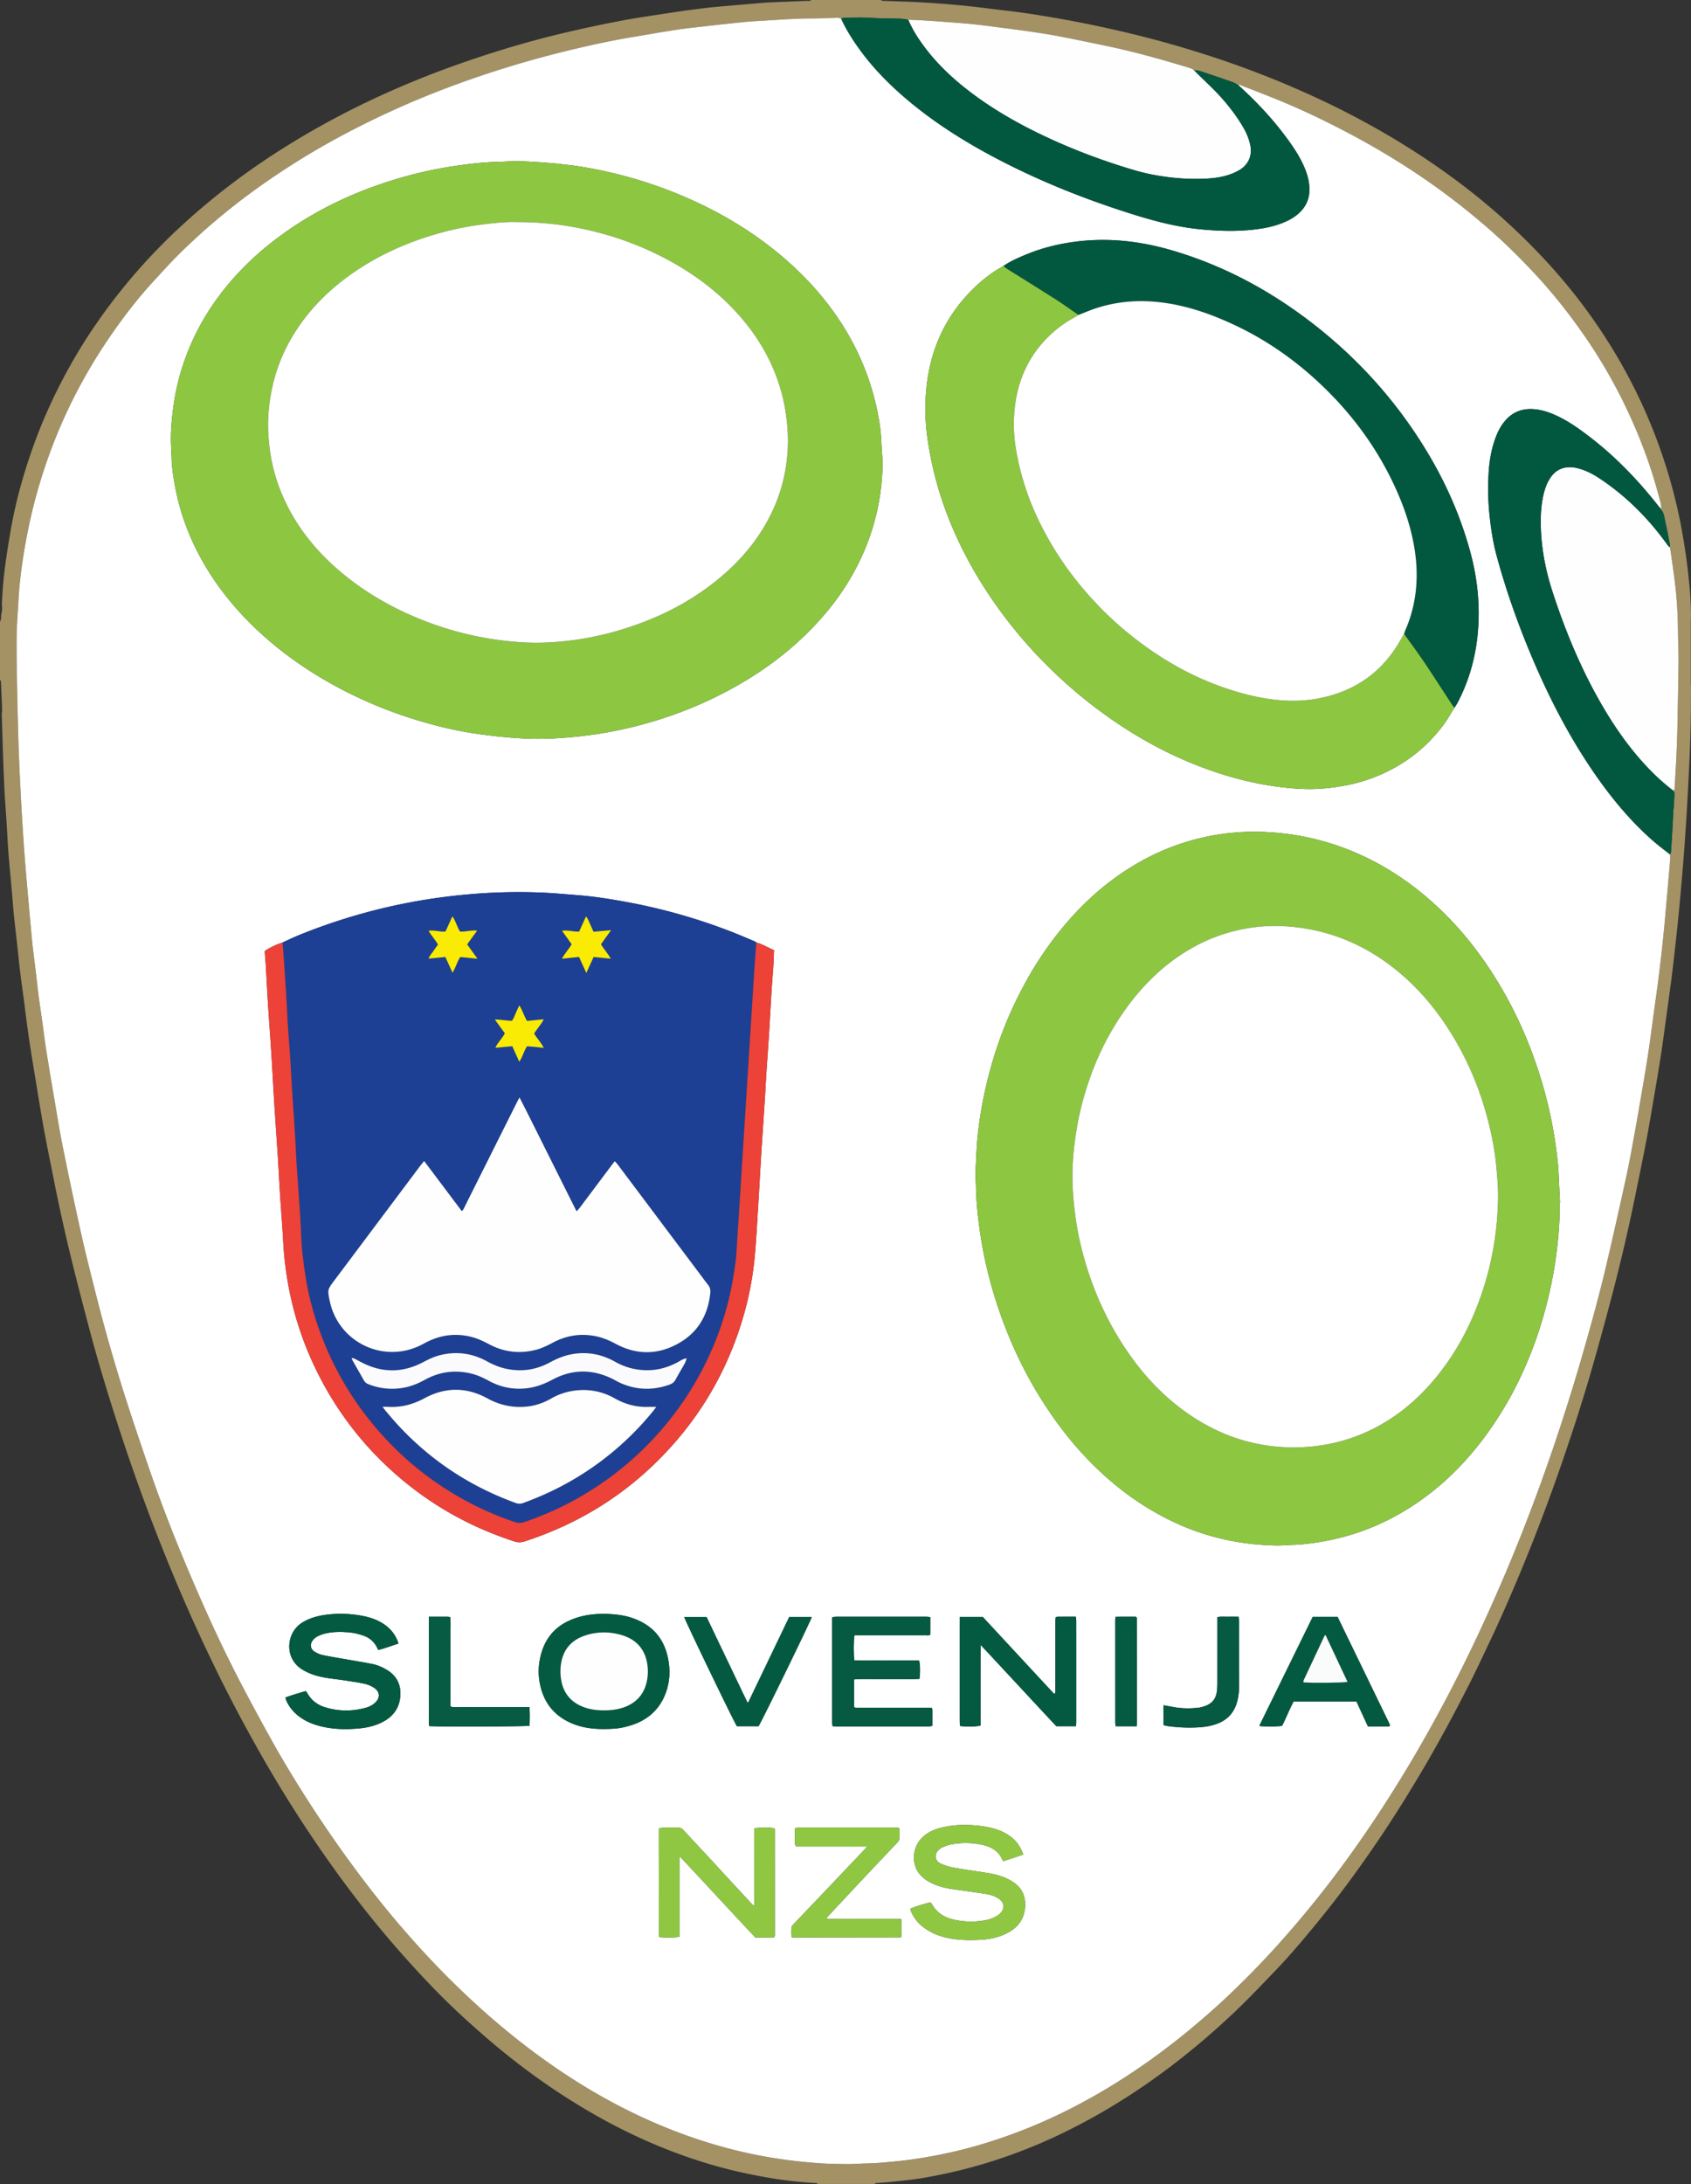 <svg xmlns="http://www.w3.org/2000/svg" viewBox=".2 .38 277.45 358.24"><rect x=".2" y=".38" width="277.45" height="358.24" fill="#333333" stroke="none"/><path fill="#A49264" fill-rule="evenodd" d="M144.746.381c.071.047.14.126.214.133.237.022.479.016.719.025 2.06.081 4.123.13 6.183.255 2.205.134 4.41.306 6.608.526 2.344.237 4.68.559 7.021.829 2.847.33 5.674.786 8.495 1.284 3.173.56 6.327 1.204 9.469 1.921a174.317 174.317 0 0 1 16.205 4.524 157.9 157.9 0 0 1 14.449 5.597 142.05 142.05 0 0 1 8.47 4.106c6.413 3.382 12.517 7.251 18.26 11.682a105.884 105.884 0 0 1 13.143 12.06 90.917 90.917 0 0 1 11.211 14.984 86.631 86.631 0 0 1 8.029 17.575 85.457 85.457 0 0 1 2.804 10.825c.44 2.347.809 4.702 1.085 7.075.305 2.613.546 5.229.531 7.863-.007.059-.023.117-.023.177-.002 3.631-.002 7.263-.002 10.894 0 .089.019.177.028.266-.014 1.945-.006 3.891-.046 5.835a285.487 285.487 0 0 1-.207 6.276c-.1 2.328-.222 4.656-.351 6.983a461.86 461.86 0 0 1-.357 5.636 340.13 340.13 0 0 1-.357 4.734c-.17 2.054-.348 4.106-.538 6.158a355.605 355.605 0 0 1-.531 5.257c-.229 2.106-.46 4.213-.721 6.316-.258 2.072-.553 4.14-.835 6.209-.313 2.276-.604 4.556-.951 6.827-.37 2.418-.783 4.829-1.195 7.24-.422 2.471-.834 4.941-1.307 7.402-.603 3.135-1.252 6.26-1.895 9.387a297.12 297.12 0 0 1-3.498 14.99 536.696 536.696 0 0 1-3.231 11.83c-1.461 5.141-3.09 10.232-4.823 15.287a312.06 312.06 0 0 1-6.23 16.703c-1.883 4.621-3.853 9.207-5.995 13.715-1.142 2.402-2.263 4.816-3.471 7.186-2.254 4.42-4.596 8.795-7.106 13.08-2.436 4.152-4.973 8.242-7.674 12.227-3.071 4.531-6.298 8.947-9.761 13.189-2.309 2.826-4.65 5.625-7.183 8.256-2.137 2.219-4.257 4.459-6.486 6.584-4.443 4.232-9.164 8.137-14.198 11.66-4.716 3.297-9.656 6.203-14.857 8.666a86.07 86.07 0 0 1-14.522 5.346 85.03 85.03 0 0 1-7.87 1.701c-1.647.277-3.315.422-4.978.605-.829.092-1.667.127-2.499.201-.104.01-.201.096-.301.148h-9.338c-.105-.203-.303-.154-.473-.162-3.796-.193-7.534-.785-11.249-1.57-4.716-.996-9.297-2.434-13.758-4.242a92.517 92.517 0 0 1-10.884-5.279 109.119 109.119 0 0 1-12.045-7.941 121.135 121.135 0 0 1-6.739-5.502c-2.746-2.404-5.421-4.887-7.954-7.516a172.972 172.972 0 0 1-9.243-10.383c-4.687-5.721-8.979-11.725-12.979-17.938a216.472 216.472 0 0 1-6.913-11.539 244.09 244.09 0 0 1-5.983-11.34 280.546 280.546 0 0 1-6.586-14.336 321.448 321.448 0 0 1-5.869-14.826 331.844 331.844 0 0 1-4.691-13.732c-1.523-4.777-2.961-9.58-4.236-14.43-.934-3.551-1.867-7.102-2.74-10.664a295.442 295.442 0 0 1-3.004-13.543c-.511-2.604-1.058-5.203-1.535-7.813-.483-2.643-.907-5.293-1.344-7.943-.407-2.473-.817-4.944-1.186-7.423-.294-1.978-.525-3.965-.787-5.947-.218-1.655-.452-3.31-.655-4.968-.157-1.273-.273-2.553-.414-3.828-.153-1.395-.317-2.787-.472-4.182a85.523 85.523 0 0 1-.197-1.96c-.081-.922-.146-1.846-.227-2.769-.156-1.755-.324-3.508-.479-5.263a99.782 99.782 0 0 1-.189-2.501c-.084-1.313-.148-2.626-.232-3.938-.091-1.4-.194-2.8-.291-4.2a5.261 5.261 0 0 1-.012-.18c-.074-1.702-.158-3.404-.219-5.106-.096-2.72-.175-5.438-.261-8.158.021-.234.066-.471.058-.704a394.03 394.03 0 0 0-.188-4.607c-.004-.1-.104-.195-.159-.293v-9.517c.057-.157.142-.31.164-.472.041-.288.003-.593.074-.871.135-.522.136-1.038.063-1.563.086-1.282.142-2.566.266-3.845.127-1.306.3-2.608.49-3.906.215-1.476.456-2.947.712-4.416.776-4.449 1.969-8.791 3.457-13.052 1.788-5.12 4.058-10.02 6.76-14.723 2.524-4.394 5.423-8.523 8.634-12.435a95.648 95.648 0 0 1 8.923-9.459c5.144-4.77 10.705-8.999 16.627-12.757a133.607 133.607 0 0 1 9.077-5.257c8.394-4.449 17.173-7.96 26.232-10.791A157.383 157.383 0 0 1 92.46 5.848c3.077-.727 6.169-1.4 9.273-1.995 2.723-.521 5.471-.917 8.213-1.335a194.41 194.41 0 0 1 6.029-.828c1.48-.179 2.972-.29 4.458-.421 1.873-.165 3.748-.32 5.622-.479.119-.01.238-.015.358-.019 2.061-.081 4.122-.158 6.183-.247.224-.01.486.103.661-.147 3.828.004 7.658.004 11.489.004zm128.019 83.503.014.015c-.03-.322-.022-.652-.1-.964-.173-.725-.387-1.44-.584-2.159-1.191-4.328-2.776-8.513-4.658-12.583a85.56 85.56 0 0 0-7.441-12.972c-2.566-3.687-5.369-7.183-8.456-10.445-2.426-2.565-4.945-5.035-7.63-7.335a120.39 120.39 0 0 0-7.008-5.589c-5.092-3.745-10.465-7.032-16.063-9.956-3.366-1.759-6.789-3.396-10.293-4.854-2.206-.917-4.439-1.768-6.662-2.64-.145-.056-.31-.226-.477-.02-.302-.174-.586-.4-.911-.514a303.032 303.032 0 0 0-5.373-1.827c-.326-.107-.688-.11-1.033-.161l.014.009-.27-.196c-.365-.124-.726-.263-1.095-.37a406.455 406.455 0 0 0-4.464-1.296 128.156 128.156 0 0 0-8.585-2.123c-2.536-.529-5.071-1.059-7.613-1.549-1.521-.293-3.053-.525-4.584-.756-1.443-.216-2.891-.398-4.338-.587-1.744-.226-3.484-.472-5.232-.652-1.719-.178-3.445-.287-5.169-.421-.922-.071-1.844-.139-2.767-.193-.922-.055-1.845-.091-2.768-.135-.382-.053-.762-.137-1.146-.154-1.574-.07-3.151-.027-4.729-.141-1.514-.109-3.04-.045-4.561-.039-.191.001-.382.108-.573.166-.194-.053-.389-.154-.582-.15-.836.017-1.67.076-2.506.096-1.406.032-2.813.016-4.219.076-1.999.088-3.996.223-5.995.345-.894.055-1.789.106-2.681.197-2.048.207-4.094.431-6.14.663-1.631.185-3.266.353-4.887.599-2.389.361-4.767.787-7.149 1.183-3.387.563-6.739 1.289-10.075 2.088-6.857 1.645-13.596 3.685-20.196 6.172a145.9 145.9 0 0 0-18.571 8.495 124.647 124.647 0 0 0-13.621 8.641A106.003 106.003 0 0 0 29.7 41.946c-1.513 1.486-2.931 3.072-4.369 4.635-2.271 2.467-4.332 5.108-6.268 7.843-3.465 4.894-6.43 10.074-8.816 15.582a87.334 87.334 0 0 0-4.854 14.598 94.966 94.966 0 0 0-1.397 7.2 84.962 84.962 0 0 0-.543 4.172c-.119 1.099-.181 2.203-.245 3.307-.109 1.878-.267 3.757-.283 5.637-.026 2.84.038 5.681.088 8.521.047 2.661.118 5.321.192 7.981.046 1.643.106 3.286.184 4.929.106 2.297.225 4.596.355 6.893.11 1.938.236 3.875.37 5.812.104 1.519.224 3.037.352 4.554.174 2.053.36 4.104.544 6.155.133 1.487.269 2.974.408 4.46.059.624.124 1.247.198 1.87.159 1.333.329 2.664.49 3.997.143 1.186.262 2.373.418 3.557.203 1.538.438 3.071.651 4.607.203 1.448.373 2.901.601 4.345.376 2.388.776 4.77 1.184 7.15.493 2.881.943 5.771 1.518 8.637a724.709 724.709 0 0 0 3.018 14.27c.712 3.201 1.521 6.383 2.323 9.564a285.46 285.46 0 0 0 4.359 15.514c1.447 4.613 2.997 9.195 4.568 13.771 2.078 6.045 4.429 11.988 6.943 17.867 2.493 5.826 5.134 11.586 8.073 17.201 1.621 3.1 3.285 6.176 4.985 9.232 2.21 3.971 4.595 7.84 7.087 11.641s5.111 7.512 7.858 11.137a160.5 160.5 0 0 0 10.485 12.504 140.507 140.507 0 0 0 8.093 8.025 123.36 123.36 0 0 0 8.883 7.408c5.672 4.283 11.678 8.014 18.126 11.023 5.322 2.486 10.821 4.436 16.543 5.777 4.021.941 8.091 1.533 12.199 1.855 1.696.135 3.404.158 5.106.18 1.105.014 2.209-.086 3.313-.107 1.615-.031 3.219-.189 4.824-.348a71.963 71.963 0 0 0 6.374-.936 76.067 76.067 0 0 0 8.337-2.066 87.03 87.03 0 0 0 14.806-6.115 97.299 97.299 0 0 0 7.22-4.17 112.404 112.404 0 0 0 11.167-8.113c2.283-1.887 4.518-3.83 6.663-5.867a148.586 148.586 0 0 0 9.862-10.309 176.06 176.06 0 0 0 7.461-9.189 197.678 197.678 0 0 0 8.69-12.523c3.615-5.645 6.95-11.449 10.058-17.383a257.565 257.565 0 0 0 5.796-11.84 290.455 290.455 0 0 0 5.463-12.674 308.001 308.001 0 0 0 6.033-16.297 340.641 340.641 0 0 0 4.908-15.727c1.331-4.646 2.604-9.311 3.708-14.016.988-4.211 1.929-8.434 2.865-12.656.438-1.98.847-3.967 1.218-5.961.53-2.844 1.023-5.695 1.516-8.547.41-2.38.822-4.761 1.188-7.148.351-2.3.644-4.608.959-6.914.283-2.069.578-4.137.837-6.208.263-2.103.503-4.207.718-6.315.221-2.168.398-4.34.595-6.511.067-.743.134-1.486.197-2.23.111-1.278.224-2.557.323-3.836.02-.267-.013-.537-.021-.806.056-.134.153-.265.162-.401.08-1.13.146-2.261.211-3.392.069-1.222.133-2.442.201-3.663.006-.119.043-.235.05-.354.04-.744.086-1.488.104-2.233.004-.133-.107-.268-.166-.401.221-.132.185-.353.197-.558.1-1.757.215-3.513.295-5.271.078-1.698.135-3.398.17-5.1.071-3.492.139-6.985.174-10.479.015-1.461-.075-2.922-.085-4.384a72.885 72.885 0 0 0-.566-8.836c-.227-1.771-.492-3.538-.738-5.307-.008-.148.004-.301-.023-.444-.244-1.248-.469-2.502-.753-3.741-.15-.653-.184-1.354-.621-1.919l.085-.134a1.45 1.45 0 0 0-.137-.044z" clip-rule="evenodd"/><path fill="#FFF" fill-rule="evenodd" d="M274.206 140.541c.009.269.041.539.021.806-.1 1.279-.212 2.558-.323 3.836-.063.744-.13 1.487-.197 2.23-.196 2.171-.374 4.343-.595 6.511a278.38 278.38 0 0 1-.718 6.315c-.259 2.071-.554 4.139-.837 6.208-.315 2.306-.608 4.614-.959 6.914-.365 2.388-.777 4.769-1.188 7.148a631.11 631.11 0 0 1-1.516 8.547c-.371 1.994-.779 3.98-1.218 5.961-.937 4.223-1.877 8.445-2.865 12.656-1.104 4.705-2.377 9.369-3.708 14.016a342.64 342.64 0 0 1-4.908 15.727 308.001 308.001 0 0 1-6.033 16.297 290.455 290.455 0 0 1-5.463 12.674 257.565 257.565 0 0 1-5.796 11.84c-3.107 5.934-6.442 11.738-10.058 17.383a197.39 197.39 0 0 1-8.69 12.523 176.06 176.06 0 0 1-7.461 9.189 148.81 148.81 0 0 1-9.862 10.309c-2.146 2.037-4.38 3.98-6.663 5.867a112.243 112.243 0 0 1-11.167 8.113 97.299 97.299 0 0 1-7.22 4.17 87.03 87.03 0 0 1-14.806 6.115 75.84 75.84 0 0 1-8.337 2.066c-2.112.4-4.232.725-6.374.936-1.605.158-3.209.316-4.824.348-1.104.021-2.208.121-3.313.107-1.702-.021-3.41-.045-5.106-.18-4.108-.322-8.179-.914-12.199-1.855-5.722-1.342-11.221-3.291-16.543-5.777-6.448-3.01-12.454-6.74-18.126-11.023a123.623 123.623 0 0 1-8.883-7.408 140.507 140.507 0 0 1-8.093-8.025 160.5 160.5 0 0 1-10.485-12.504c-2.747-3.625-5.366-7.336-7.858-11.137s-4.877-7.67-7.087-11.641a410.141 410.141 0 0 1-4.985-9.232c-2.939-5.615-5.58-11.375-8.073-17.201-2.515-5.879-4.865-11.822-6.943-17.867-1.571-4.576-3.121-9.158-4.568-13.771a285.46 285.46 0 0 1-4.359-15.514c-.803-3.182-1.611-6.363-2.323-9.564a723.18 723.18 0 0 1-3.018-14.27c-.574-2.865-1.024-5.756-1.518-8.637a554.697 554.697 0 0 1-1.184-7.15c-.228-1.443-.397-2.896-.601-4.345-.214-1.536-.448-3.069-.651-4.607-.156-1.184-.275-2.371-.418-3.557-.161-1.333-.331-2.664-.49-3.997a73.597 73.597 0 0 1-.198-1.87c-.14-1.486-.275-2.973-.408-4.46-.184-2.052-.37-4.103-.544-6.155a301.241 301.241 0 0 1-.352-4.554c-.134-1.937-.26-3.874-.37-5.812a636.04 636.04 0 0 1-.355-6.893 261.79 261.79 0 0 1-.184-4.929c-.074-2.66-.146-5.32-.192-7.981-.05-2.84-.114-5.681-.088-8.521.017-1.88.174-3.759.283-5.637.064-1.104.126-2.208.245-3.307.149-1.394.325-2.786.543-4.172a95.462 95.462 0 0 1 1.397-7.2 87.243 87.243 0 0 1 4.854-14.598c2.387-5.508 5.352-10.688 8.816-15.582 1.936-2.734 3.996-5.376 6.268-7.843 1.438-1.563 2.856-3.148 4.369-4.635a106.214 106.214 0 0 1 11.888-10.098 124.743 124.743 0 0 1 13.621-8.641 145.963 145.963 0 0 1 18.571-8.495c6.601-2.487 13.339-4.527 20.196-6.172 3.336-.799 6.688-1.525 10.075-2.088 2.383-.396 4.761-.821 7.149-1.183 1.621-.246 3.256-.414 4.887-.599 2.046-.232 4.092-.456 6.14-.663.892-.091 1.787-.143 2.681-.197 1.999-.122 3.996-.257 5.995-.345 1.405-.061 2.813-.044 4.219-.076.836-.02 1.67-.079 2.506-.096.193-.004.388.098.582.15.786 1.72 1.784 3.315 2.882 4.849 2.367 3.307 5.209 6.164 8.327 8.754 4.111 3.414 8.591 6.277 13.289 8.805 7.339 3.946 15.031 7.045 22.968 9.558 3.737 1.184 7.507 2.196 11.427 2.58 3.348.328 6.686.411 10.017-.111 1.301-.204 2.577-.522 3.794-1.042 1.055-.451 2.027-1.026 2.808-1.887 1.021-1.128 1.415-2.461 1.309-3.965-.103-1.461-.606-2.795-1.251-4.086-.793-1.586-1.813-3.023-2.879-4.432-2.228-2.944-4.759-5.607-7.493-8.083.167-.206.332-.036.477.02 2.223.872 4.456 1.723 6.662 2.64 3.504 1.459 6.927 3.096 10.293 4.854 5.599 2.924 10.972 6.211 16.063 9.956a119.969 119.969 0 0 1 7.008 5.589c2.685 2.3 5.204 4.77 7.63 7.335 3.087 3.263 5.89 6.759 8.456 10.445a85.427 85.427 0 0 1 7.441 12.972c1.882 4.07 3.467 8.255 4.658 12.583.197.719.411 1.435.584 2.159.077.312.069.642.1.964-.162-.172-.337-.332-.48-.517-3.32-4.23-7.021-8.083-11.298-11.361-1.688-1.293-3.413-2.528-5.352-3.43-1.226-.571-2.482-1.006-3.854-1.098-2.052-.138-3.672.613-4.908 2.234-.531.695-.923 1.467-1.237 2.278-.818 2.116-1.148 4.329-1.236 6.578-.078 1.972-.055 3.943.139 5.915.237 2.414.594 4.806 1.231 7.146 1.598 5.86 3.64 11.566 6.029 17.147 2.701 6.305 5.85 12.375 9.719 18.052 2.79 4.093 5.902 7.914 9.61 11.218.977.878 2.039 1.659 3.062 2.483zm-109.37-96.52c-2.586 1.403-4.751 3.323-6.641 5.543-3.669 4.309-5.567 9.371-6.039 14.961a34.578 34.578 0 0 0 .275 8.14 58.094 58.094 0 0 0 1.998 8.715c1.89 6.004 4.68 11.572 8.184 16.784a75.6 75.6 0 0 0 11.021 12.955 77.625 77.625 0 0 0 9.499 7.637c4.993 3.395 10.315 6.146 16.031 8.111 3.31 1.138 6.691 1.984 10.16 2.488 1.719.25 3.441.405 5.172.449 1.945.049 3.876-.142 5.796-.467a27.312 27.312 0 0 0 6.592-1.961c4.075-1.813 7.467-4.494 10.134-8.065.676-.904 1.227-1.902 1.834-2.857.157-.251.332-.494.47-.755 2.067-3.924 3.156-8.123 3.426-12.532.255-4.182-.227-8.294-1.335-12.338-1.589-5.807-3.996-11.258-7.104-16.4-5.282-8.742-12.076-16.11-20.294-22.165-6.582-4.849-13.744-8.549-21.608-10.84-5.198-1.515-10.478-2.098-15.875-1.385-2.831.374-5.572 1.07-8.202 2.182-1.209.509-2.414 1.036-3.494 1.8zm-40.542 110.952c-.098-.063-.189-.144-.296-.188-1.212-.507-2.417-1.032-3.641-1.509a94.823 94.823 0 0 0-17.465-4.959c-2.528-.461-5.064-.869-7.627-1.077-2.232-.182-4.467-.39-6.705-.47a92.859 92.859 0 0 0-13.075.465 96.885 96.885 0 0 0-8.066 1.174 95.849 95.849 0 0 0-18.1 5.336c-.937.381-1.848.824-2.771 1.238-1.034.324-2.323.947-2.917 1.423.058.737.13 1.51.177 2.284.09 1.492.163 2.986.249 4.479.058 1.016.123 2.03.191 3.044.151 2.236.317 4.474.458 6.711.154 2.447.287 4.896.432 7.343.061 1.016.124 2.029.192 3.043.151 2.268.313 4.535.458 6.803.094 1.463.165 2.926.251 4.389.058.984.119 1.971.187 2.953.15 2.238.333 4.473.451 6.711a55.88 55.88 0 0 0 .711 6.322 53.293 53.293 0 0 0 4.468 14.141c3.339 7.012 7.963 13.047 13.873 18.092 5.578 4.762 11.874 8.227 18.842 10.492a2.667 2.667 0 0 0 1.74-.008c9.793-3.186 18.083-8.643 24.811-16.439 5.112-5.928 8.745-12.674 10.965-20.18a52.691 52.691 0 0 0 1.965-10.283c.236-2.65.374-5.309.54-7.965.152-2.447.284-4.895.428-7.344.058-.984.122-1.969.187-2.953.165-2.506.337-5.012.497-7.52.083-1.281.137-2.566.22-3.851.15-2.297.323-4.593.468-6.89.152-2.417.276-4.837.427-7.254.078-1.253.193-2.504.272-3.757.053-.832.072-1.666.108-2.533-1.002-.425-1.891-.981-2.905-1.263zm131.784 42.72c.028-.002.056-.002.084-.002-.078-1.584-.16-3.164-.235-4.748-.101-2.121-.393-4.219-.732-6.313a70.16 70.16 0 0 0-2.107-9.064c-1.651-5.459-3.884-10.666-6.804-15.569-3.018-5.069-6.626-9.661-11.035-13.605-3.729-3.336-7.847-6.067-12.44-8.067a42.123 42.123 0 0 0-14.21-3.426 38.418 38.418 0 0 0-9.026.459 38.07 38.07 0 0 0-11.238 3.798c-5.771 3.018-10.522 7.236-14.549 12.313a57.328 57.328 0 0 0-5.032 7.523 65.366 65.366 0 0 0-6.052 14.719 69.009 69.009 0 0 0-2.031 10.449c-.25 2.172-.306 4.35-.415 6.525-.039.773.064 1.553.075 2.328.04 2.635.334 5.242.724 7.846a69.906 69.906 0 0 0 2.551 10.887c2.232 6.998 5.408 13.535 9.691 19.516 2.728 3.809 5.836 7.273 9.43 10.297 3.503 2.947 7.335 5.352 11.55 7.145 4.903 2.088 10.032 3.078 15.342 3.184.865.018 1.73-.082 2.597-.104 1.979-.051 3.924-.338 5.861-.717 4.901-.955 9.431-2.82 13.626-5.514 5.081-3.258 9.246-7.461 12.737-12.357a58.755 58.755 0 0 0 5.881-10.357 65.754 65.754 0 0 0 3.284-9.189c.879-3.199 1.558-6.436 1.969-9.732.249-1.986.445-3.977.503-5.979.02-.748.001-1.498.001-2.246zM145.009 76.067c-.079-1.252-.166-2.503-.234-3.755-.098-1.795-.41-3.562-.805-5.308-1.104-4.884-3.032-9.429-5.749-13.637-2.848-4.412-6.379-8.205-10.43-11.53-4.869-3.997-10.273-7.091-16.073-9.512a71.636 71.636 0 0 0-12.198-3.841c-1.896-.418-3.801-.774-5.729-1.005-1.156-.139-2.313-.28-3.472-.369-1.608-.125-3.218-.241-4.829-.284-1.162-.031-2.328.07-3.493.098-2.483.058-4.941.348-7.396.718a66.81 66.81 0 0 0-8.478 1.848c-7.009 2.011-13.559 4.994-19.498 9.26-3.739 2.685-7.075 5.793-9.913 9.426-2.202 2.818-4.018 5.867-5.399 9.168-1.264 3.016-2.153 6.134-2.61 9.377-.259 1.837-.457 3.676-.464 5.53-.005 1.104.085 2.208.119 3.313.046 1.497.273 2.97.539 4.44.896 4.973 2.736 9.576 5.382 13.868 2.579 4.184 5.787 7.828 9.467 11.075 3.72 3.281 7.81 6.019 12.186 8.337 4.584 2.429 9.387 4.317 14.381 5.712 2.587.723 5.205 1.326 7.867 1.707 1.507.216 3.017.411 4.531.557a69.58 69.58 0 0 0 4.469.295c1.582.051 3.165.006 4.75-.1a75.042 75.042 0 0 0 6.585-.722c3.34-.521 6.611-1.314 9.834-2.323a65.682 65.682 0 0 0 12.642-5.48c5.548-3.127 10.474-7.02 14.605-11.887 2.373-2.796 4.357-5.843 5.899-9.175a37.557 37.557 0 0 0 3.514-15.801zm-79.42 193.902c-.467-1.391-1.254-2.402-2.381-3.16-1.086-.732-2.296-1.143-3.568-1.381-2.014-.375-4.04-.447-6.07-.16-1.371.193-2.684.564-3.868 1.326-2.513 1.611-2.941 5.752.063 7.619.797.496 1.649.84 2.548 1.082 1.447.391 2.944.488 4.418.721 1.091.174 2.188.316 3.266.553a4.95 4.95 0 0 1 1.558.65c1.003.637 1.051 1.668.172 2.479-.427.393-.938.645-1.488.799-2.272.635-4.547.615-6.798-.102-1.212-.387-2.159-1.137-2.798-2.252-.071-.125-.165-.236-.263-.375-1.142.324-2.243.65-3.348 1.057.048.182.063.299.107.404.526 1.254 1.389 2.221 2.511 2.971.982.654 2.064 1.074 3.204 1.352 2.147.523 4.327.551 6.507.318 1.369-.146 2.703-.492 3.915-1.195 1.433-.83 2.334-2.035 2.563-3.691.273-1.986-.395-3.617-2.126-4.668-.747-.455-1.543-.807-2.395-.98-1.345-.275-2.702-.488-4.055-.727-1.352-.238-2.709-.455-4.054-.73a4.522 4.522 0 0 1-1.323-.527c-.751-.432-.898-1.221-.37-1.908.194-.254.459-.486.742-.629a5.937 5.937 0 0 1 1.337-.494c1.385-.322 2.795-.295 4.194-.141.676.074 1.35.262 1.997.479 1.033.346 1.815 1.018 2.299 2.012.051.104.105.205.182.355 1.115-.276 2.164-.684 3.322-1.057zm92.078-4.362v16.955c0 .268.013.535.021.805 0 .027.015.055.031.078.016.025.041.043.062.064 1.268.127 2.686.092 3.299-.092v-4.377c0-1.436-.002-2.871 0-4.305l.007-4.549c4.258 4.545 8.338 8.979 12.429 13.348h3.219c.019-.234.051-.439.051-.643.002-5.563.003-11.125-.002-16.688 0-.197-.044-.393-.072-.629-1.007 0-1.961-.002-2.916.004-.114 0-.229.031-.382.053-.018.219-.048.422-.05.625-.005.779-.001 1.557-.001 2.332 0 2.99.001 5.982-.005 8.973-.001.211.086.465-.196.68l-11.715-12.635-3.78.001zm10.421 38.979c-.632-1.857-1.838-3.027-3.489-3.771-1.238-.557-2.549-.813-3.896-.963-1.918-.213-3.819-.174-5.704.24-.996.219-1.956.549-2.807 1.139a4.642 4.642 0 0 0-1.856 5.131c.352 1.189 1.152 2.01 2.187 2.621 1.337.789 2.821 1.115 4.34 1.326 1.716.24 3.432.469 5.142.742.736.119 1.458.352 2.084.783.947.654 1.02 1.623.188 2.428a2.948 2.948 0 0 1-.571.426 5.585 5.585 0 0 1-1.754.656 12.813 12.813 0 0 1-4.99-.025c-1.649-.326-3.03-1.088-3.874-2.627-.054-.098-.154-.17-.252-.271-1.106.289-2.188.605-3.264 1.039.045.182.061.33.116.463a6.13 6.13 0 0 0 1.952 2.523c1.795 1.391 3.889 1.938 6.095 2.104 1.16.086 2.336.07 3.499.002 1.438-.086 2.837-.396 4.142-1.049 1.696-.842 2.777-2.143 2.991-4.07.177-1.584-.235-2.975-1.498-4.014-.433-.357-.941-.639-1.447-.887-1.305-.643-2.729-.852-4.145-1.074-1.593-.25-3.192-.465-4.775-.758-.669-.123-1.329-.355-1.95-.633-1.107-.492-.989-1.619-.375-2.211.171-.164.359-.33.572-.424.435-.189.88-.385 1.342-.48a12.741 12.741 0 0 1 5.254.029c1.456.311 2.69 1 3.326 2.459.032.074.112.127.195.217 1.043-.348 2.087-.694 3.222-1.071zm-44.136-4.277v12.693c-.193-.148-.292-.203-.366-.285a1526.63 1526.63 0 0 1-4.39-4.736c-.771-.832-1.532-1.676-2.305-2.508-1.525-1.645-3.061-3.279-4.58-4.928a1.152 1.152 0 0 0-.948-.398c-.688.016-1.376-.006-2.064.01-.319.008-.638.068-.969.107-.021.174-.047.289-.047.404.007 5.771.016 11.543.026 17.314 0 .029.011.059.026.082.017.025.045.041.066.061.95.113 2.518.096 3.269-.053v-13.254c4.266 4.543 8.338 8.98 12.469 13.377.535 0 1.043.008 1.55-.004.528-.014 1.064.064 1.581-.055.03-.139.065-.225.065-.309-.002-5.803-.007-11.605-.014-17.406 0-.025-.025-.055-.041-.08-.015-.023-.033-.045-.051-.068-.996-.175-2.516-.171-3.277.036zm-24.66-16.313c1.761-.031 2.513-.084 3.903-.455 3.026-.807 5.216-2.59 6.282-5.592.537-1.512.676-3.072.469-4.68-.487-3.779-2.468-6.313-6.109-7.52-1.114-.367-2.267-.535-3.429-.607-2.291-.141-4.539.078-6.668 1.006-2.322 1.014-3.888 2.738-4.642 5.158-.476 1.527-.646 3.088-.409 4.689.518 3.496 2.369 5.926 5.68 7.207 1.582.612 3.239.792 4.923.794zm53.545-18.357c-.218-.02-.442-.061-.666-.061-4.938-.004-9.874-.004-14.81 0-.195 0-.391.045-.598.068-.015.182-.032.299-.032.414-.002 5.656-.002 11.311.002 16.965 0 .168.053.336.082.508.162.014.28.033.398.033 5.146.002 10.291.002 15.438-.002.166 0 .332-.055.524-.088 0-.914.002-1.779-.003-2.645 0-.084-.038-.166-.071-.301-.296-.012-.587-.031-.879-.033-3.649-.002-7.3.002-10.95-.006-.314 0-.652.094-.949-.111v-4.527c1.225-.086 2.413-.031 3.601-.041 1.197-.01 2.395.008 3.59-.004 1.188-.012 2.374.053 3.548-.043.145-1.051.119-2.383-.063-3.008h-3.569c-1.166 0-2.334.008-3.5 0-1.188-.008-2.377.035-3.549-.029-.148-.949-.132-3.424.026-4.102h.968c3.561 0 7.121.004 10.681-.004.256 0 .537.09.781-.133v-2.85zm-10.356 37.619c-.23.271-.318.387-.417.488a7185.227 7185.227 0 0 1-6.611 6.965c-1.69 1.775-3.387 3.547-5.078 5.326-.122.127-.226.273-.334.406.005.576-.058 1.137.041 1.701.184.023.299.047.414.047 5.806-.006 11.609-.016 17.413-.023a.169.169 0 0 0 .081-.031c.024-.016.041-.041.105-.109.035-.898.066-1.842-.025-2.859-.361-.006-.684-.018-1.005-.018-3.561-.002-7.122 0-10.683-.008-.179-.002-.417.129-.55-.154.073-.094.138-.191.218-.277 2.247-2.402 4.494-4.807 6.745-7.205 1.477-1.568 2.962-3.129 4.441-4.693.123-.131.254-.256.357-.402.084-.119.188-.262.189-.395.008-.586.076-1.18-.051-1.791-.25-.027-.453-.07-.657-.07-5.266-.004-10.532-.004-15.799.002-.196 0-.393.063-.645.107 0 .523-.024.998.006 1.473.032.49-.152 1.01.179 1.521l11.666-.001zm73.1-37.656c-2.918 5.947-5.811 11.844-8.701 17.74-.01.021.005.059.01.086.006.029.015.055.022.084 1.028.105 3.014.08 3.651-.045.67-1.322 1.205-2.715 1.892-3.99h10.301c.633 1.371 1.254 2.721 1.884 4.088 1.147 0 2.251.002 3.355-.002.081 0 .161-.041.285-.074-.051-.156-.081-.299-.142-.426-2.824-5.826-5.652-11.65-8.472-17.461h-4.085zm-85.889.009-6.732 14.031c-.088-.023-.135-.021-.144-.039-2.229-4.656-4.454-9.314-6.688-13.99h-3.668c.212.74 8.203 17.289 8.647 17.922h3.556c.854-1.467 8.53-17.221 8.731-17.924h-3.702zm-59.132-.037.001 17.443c0 .119.011.236.021.355a.183.183 0 0 0 .031.08c.017.023.042.041.064.063 1.374.125 15.708.08 16.413-.059.027-.992.063-1.992-.024-3.066h-.935c-3.678 0-7.356.002-11.034-.008-.313 0-.655.107-.983-.141v-8.775c0-.955.009-1.912-.002-2.869-.012-.98.052-1.961-.047-2.973-.211-.02-.384-.047-.557-.047-.95-.003-1.902-.003-2.948-.003zm120.527 17.776c.299.068.527.141.764.172 1.754.232 3.518.305 5.28.178 1.016-.072 2.013-.262 2.966-.65 1.508-.613 2.504-1.697 2.997-3.242a8.679 8.679 0 0 0 .398-2.648c-.004-3.65 0-7.299-.005-10.947 0-.199-.04-.396-.065-.635-.616 0-1.182-.01-1.746.002-.558.014-1.12-.059-1.739.061v.93c0 3.23.001 6.463-.001 9.691-.001.418-.008.84-.041 1.256-.124 1.572-.851 2.428-2.4 2.838-.202.053-.405.111-.611.137-1.402.16-2.802.154-4.195-.113-.517-.098-1.035-.184-1.601-.283l-.001 3.253zm-4.389.191c.019-.211.037-.326.037-.441-.003-5.771-.008-11.543-.013-17.313 0-.027-.02-.055-.034-.078-.017-.025-.037-.047-.105-.131-1.073.006-2.197-.021-3.368.018-.015.207-.033.35-.033.492-.001 5.652-.002 11.303.002 16.955.001.166.056.334.086.498h3.428z" clip-rule="evenodd"/><path fill="#FEFEFE" fill-rule="evenodd" d="M149.219 3.61c.923.044 1.846.08 2.768.135.923.055 1.845.122 2.767.193 1.724.134 3.45.243 5.169.421 1.748.181 3.488.427 5.232.652 1.447.188 2.895.371 4.338.587 1.531.23 3.063.463 4.584.756 2.542.49 5.077 1.02 7.613 1.549 2.889.602 5.747 1.324 8.585 2.123 1.491.421 2.978.858 4.464 1.296.369.107.729.246 1.095.37l.27.196-.014-.009c.248.251.492.505.744.752 1.025 1.004 2.086 1.973 3.07 3.015 1.604 1.698 3.047 3.529 4.239 5.546.549.93.966 1.912 1.193 2.979.374 1.767-.344 3.23-1.734 4.074a8.356 8.356 0 0 1-1.451.691c-1.271.468-2.599.668-3.947.738-1.912.1-3.818.046-5.724-.169-2.081-.235-4.132-.607-6.144-1.202-4.586-1.356-9.068-2.994-13.424-4.971-4.609-2.091-9.032-4.512-13.101-7.544-2.865-2.136-5.49-4.524-7.674-7.368-1.148-1.494-2.185-3.061-2.918-4.81zm124.996 86.552c.246 1.769.512 3.535.738 5.307.375 2.932.55 5.879.566 8.836.01 1.462.1 2.923.085 4.384-.035 3.494-.103 6.987-.174 10.479a201.66 201.66 0 0 1-.17 5.1c-.08 1.758-.195 3.514-.295 5.271-.013.205.023.426-.197.558a34.708 34.708 0 0 1-3.757-3.328c-2.989-3.051-5.467-6.489-7.638-10.154-3.563-6.018-6.246-12.421-8.412-19.06-1.188-3.635-1.899-7.337-1.959-11.162-.025-1.559.065-3.107.392-4.636.22-1.028.548-2.018 1.12-2.911.555-.864 1.304-1.487 2.313-1.725.707-.165 1.423-.127 2.134.04 1.391.328 2.626.987 3.799 1.77 4.403 2.941 8.053 6.65 11.117 10.952.083.114.224.186.338.279z" clip-rule="evenodd"/><path fill="#02583F" fill-rule="evenodd" d="M149.219 3.61c.733 1.749 1.771 3.315 2.919 4.812 2.184 2.844 4.809 5.232 7.674 7.368 4.068 3.032 8.491 5.453 13.101 7.544 4.355 1.977 8.838 3.614 13.424 4.971 2.012.595 4.063.967 6.144 1.202 1.905.215 3.812.269 5.724.169 1.349-.07 2.677-.271 3.947-.738a8.43 8.43 0 0 0 1.451-.691c1.391-.844 2.108-2.308 1.734-4.074-.228-1.067-.645-2.05-1.193-2.979-1.192-2.017-2.635-3.848-4.239-5.546-.984-1.042-2.045-2.011-3.07-3.015-.252-.247-.496-.501-.744-.752.345.051.707.054 1.033.161 1.797.593 3.589 1.201 5.373 1.827.325.113.609.34.911.514 2.734 2.476 5.266 5.139 7.493 8.083 1.065 1.408 2.086 2.846 2.879 4.432.645 1.291 1.148 2.625 1.251 4.086.106 1.504-.288 2.837-1.309 3.965-.78.86-1.753 1.436-2.808 1.887-1.217.52-2.493.838-3.794 1.042-3.331.522-6.669.439-10.017.111-3.92-.384-7.689-1.396-11.427-2.58-7.937-2.513-15.629-5.611-22.968-9.558-4.698-2.527-9.178-5.391-13.289-8.805-3.118-2.59-5.96-5.447-8.327-8.754-1.098-1.533-2.096-3.129-2.882-4.849.191-.058.382-.165.573-.166 1.521-.006 3.047-.07 4.561.039 1.578.113 3.155.07 4.729.141.384.017.764.101 1.146.153zm124.996 86.552c-.114-.093-.255-.165-.337-.28-3.064-4.302-6.714-8.011-11.117-10.952-1.173-.782-2.408-1.441-3.799-1.77-.711-.167-1.427-.205-2.134-.04-1.01.237-1.759.86-2.313 1.725-.572.894-.9 1.883-1.12 2.911-.326 1.528-.417 3.077-.392 4.636.06 3.825.771 7.527 1.959 11.162 2.166 6.639 4.85 13.042 8.412 19.06 2.171 3.665 4.648 7.104 7.638 10.154a34.602 34.602 0 0 0 3.757 3.328c.059.134.17.269.166.401-.019.745-.064 1.489-.104 2.233-.007.119-.044.235-.05.354-.068 1.221-.132 2.441-.201 3.663a240.163 240.163 0 0 1-.211 3.392c-.009.137-.106.268-.162.401-1.023-.824-2.085-1.605-3.065-2.479-3.708-3.304-6.82-7.125-9.61-11.218-3.869-5.677-7.018-11.747-9.719-18.052-2.39-5.581-4.432-11.287-6.029-17.147-.638-2.34-.994-4.731-1.231-7.146-.193-1.972-.217-3.943-.139-5.915.088-2.249.418-4.462 1.236-6.578.314-.812.706-1.583 1.237-2.278 1.236-1.621 2.856-2.372 4.908-2.234 1.372.092 2.629.526 3.854 1.098 1.938.901 3.663 2.137 5.352 3.43 4.277 3.278 7.978 7.131 11.298 11.361.144.185.318.345.48.517l-.014-.015c.019.058.034.116.053.174.438.564.471 1.266.621 1.919.284 1.239.509 2.493.753 3.741.027.143.015.296.023.444z" clip-rule="evenodd"/><path fill="#FFF" fill-rule="evenodd" d="M272.817 84.058c-.019-.058-.034-.116-.053-.174l.138.04-.085.134z" clip-rule="evenodd"/><path fill="#1D4095" fill-rule="evenodd" d="M46.548 154.982c.924-.414 1.835-.857 2.771-1.238a95.827 95.827 0 0 1 18.1-5.336 96.885 96.885 0 0 1 8.066-1.174 92.864 92.864 0 0 1 13.075-.465c2.238.08 4.473.288 6.705.47 2.563.208 5.099.616 7.627 1.077a94.845 94.845 0 0 1 17.465 4.959c1.224.477 2.429 1.002 3.641 1.509.106.045.198.125.296.188-.112 1.549-.232 3.098-.336 4.647-.128 1.937-.243 3.875-.365 5.813l-.361 5.725-.354 5.544-.365 5.813-.356 5.635-.36 5.725-.358 5.635c-.119 1.877-.251 3.756-.355 5.635-.104 1.881-.384 3.736-.721 5.59-.833 4.584-2.298 8.959-4.34 13.141a51.147 51.147 0 0 1-6.663 10.287 51.508 51.508 0 0 1-9.848 9.111c-4.1 2.908-8.536 5.152-13.29 6.777-.538.184-1.025.17-1.565-.012a51.138 51.138 0 0 1-11.74-5.703 50.896 50.896 0 0 1-9.687-8.217 52.655 52.655 0 0 1-3.962-4.865 51.093 51.093 0 0 1-6.274-11.648c-1.081-2.824-1.92-5.717-2.461-8.688a74.292 74.292 0 0 1-.741-5.318c-.146-1.363-.165-2.744-.244-4.117-.063-1.072-.124-2.146-.197-3.219-.154-2.266-.323-4.529-.47-6.793-.094-1.432-.154-2.865-.234-4.297-.06-1.043-.126-2.088-.194-3.131-.104-1.551-.217-3.098-.315-4.648-.081-1.282-.144-2.565-.22-3.849-.057-.954-.119-1.908-.186-2.861-.094-1.341-.206-2.68-.29-4.021-.092-1.461-.155-2.925-.238-4.387-.058-1.015-.125-2.027-.192-3.041-.104-1.58-.208-3.159-.319-4.738-.039-.505-.097-1.01-.145-1.515zm66.227 68.233c-.527.049-.937.371-1.378.607-2.36 1.27-4.843 1.639-7.462 1.033a10.63 10.63 0 0 1-2.825-1.111c-2.189-1.227-4.518-1.68-7.006-1.248-1.313.229-2.514.729-3.68 1.359-2.267 1.227-4.668 1.588-7.203 1.039-1.124-.244-2.157-.688-3.158-1.234-2.475-1.354-5.083-1.67-7.811-.955-.99.26-1.889.732-2.795 1.197-3.262 1.666-6.539 1.672-9.812.012-.399-.203-.789-.424-1.19-.625-.146-.07-.31-.105-.563-.189.076.223.097.338.151.434.618 1.094 1.248 2.18 1.862 3.273.17.305.402.488.729.617 1.914.758 3.879.949 5.897.564 1.185-.227 2.283-.676 3.339-1.26 2.495-1.383 5.132-1.711 7.892-.973.929.248 1.789.658 2.633 1.119 1.887 1.031 3.897 1.455 6.05 1.244 1.578-.154 3.008-.688 4.396-1.432 3.199-1.715 6.455-1.756 9.728-.188.432.207.839.463 1.272.664 2.683 1.246 5.416 1.332 8.195.344.441-.158.775-.395 1.005-.826.479-.895 1.01-1.764 1.504-2.652.128-.229.197-.49.293-.738l.034-.182a1.95 1.95 0 0 1-.097.107zm-42.99-32.399c-.239.295-.413.498-.573.711-4.719 6.293-9.438 12.586-14.154 18.881-1.137 1.516-1.14 1.537-.765 3.352 1.417 6.867 8.961 10.426 15.165 7.158.396-.209.788-.432 1.196-.615 2.107-.955 4.29-1.211 6.561-.709 1.122.25 2.15.699 3.155 1.244 2.475 1.342 5.085 1.654 7.813.941.961-.25 1.84-.689 2.712-1.156 2.303-1.232 4.73-1.59 7.291-1.012 1.059.242 2.038.66 2.989 1.178 3.059 1.662 6.23 1.879 9.397.432 3.736-1.707 5.767-4.697 6.177-8.791.056-.555-.102-.982-.449-1.393-.31-.363-.581-.76-.868-1.143-4.631-6.172-9.261-12.344-13.895-18.514-.134-.178-.297-.334-.472-.527-.161.205-.273.346-.381.488-1.793 2.393-3.585 4.787-5.382 7.178-.132.176-.297.326-.506.551-1.581-3.166-3.109-6.238-4.652-9.305-1.554-3.09-3.072-6.199-4.708-9.375-.209.398-.362.68-.505.967-2.808 5.611-5.613 11.225-8.425 16.836-.138.275-.23.59-.531.857l-6.19-8.234zm38.087 40.338c-.558 0-.946-.012-1.333 0-1.902.066-3.669-.41-5.33-1.316-.314-.172-.627-.35-.953-.498-2.018-.922-4.12-1.16-6.302-.773a10.378 10.378 0 0 0-3.347 1.232c-1.289.736-2.673 1.197-4.151 1.324-2.234.191-4.315-.283-6.295-1.367-3.402-1.861-6.868-1.879-10.28-.033-1.923 1.041-3.928 1.564-6.107 1.42-.224-.016-.447-.002-.805-.002.195.262.306.43.434.58.582.684 1.154 1.377 1.757 2.041 5.447 6.012 12.003 10.367 19.62 13.143.448.164.842.174 1.291.008 2.104-.779 4.162-1.66 6.149-2.703a48.348 48.348 0 0 0 15.174-12.406c.144-.179.271-.368.478-.65zm-21.194-63.311c-.535-.833-.717-1.754-1.288-2.541-.216.48-.396.891-.586 1.295-.188.4-.301.841-.611 1.214-.896.019-1.783-.208-2.804-.196l1.645 2.265c-.438.848-1.152 1.462-1.564 2.37l2.78-.258 1.146 2.537c.577-.787.739-1.73 1.279-2.53.44.035.885.065 1.327.108.442.042.884.097 1.415.155-.45-.912-1.129-1.561-1.587-2.368.459-.635.9-1.235 1.332-1.844.088-.124.136-.276.232-.477l-2.716.27zm13.784-14.885-2.879.258c-.332-.738-.632-1.418-.944-2.093-.063-.136-.173-.249-.292-.416-.401.884-.768 1.691-1.124 2.479-.955.069-1.817-.289-2.804-.123l1.578 2.208c-.483.848-1.156 1.492-1.586 2.371l2.79-.291 1.2 2.627 1.197-2.624 2.807.284c-.474-.881-1.123-1.552-1.604-2.366l1.661-2.314zm-29.943 4.668 2.753-.269 1.172 2.57c.556-.841.739-1.809 1.283-2.567l2.817.282-1.698-2.355 1.639-2.253c-.994-.129-1.888.23-2.813.15-.484-.785-.68-1.702-1.24-2.498l-1.139 2.492c-.93.1-1.796-.284-2.776-.122.477.82 1.099 1.469 1.544 2.26-.271.383-.539.74-.785 1.111-.242.364-.581.672-.757 1.199z" clip-rule="evenodd"/><path fill="#8DC640" fill-rule="evenodd" d="M256.078 197.693c0 .748.019 1.498-.004 2.244-.058 2.002-.254 3.992-.503 5.979-.411 3.297-1.09 6.533-1.969 9.732a65.754 65.754 0 0 1-3.284 9.189 58.692 58.692 0 0 1-5.881 10.357c-3.491 4.896-7.656 9.1-12.737 12.357-4.195 2.693-8.725 4.559-13.626 5.514-1.938.379-3.883.666-5.861.717-.866.021-1.731.121-2.597.104-5.31-.105-10.438-1.096-15.342-3.184-4.215-1.793-8.047-4.197-11.55-7.145-3.594-3.023-6.702-6.488-9.43-10.297-4.283-5.98-7.459-12.518-9.691-19.516a69.906 69.906 0 0 1-2.551-10.887c-.39-2.604-.684-5.211-.724-7.846-.011-.775-.114-1.555-.075-2.328.109-2.176.165-4.354.415-6.525a68.985 68.985 0 0 1 2.031-10.449 65.385 65.385 0 0 1 6.052-14.719 57.262 57.262 0 0 1 5.032-7.523c4.026-5.077 8.778-9.296 14.549-12.313a38.1 38.1 0 0 1 11.238-3.798 38.421 38.421 0 0 1 9.026-.459 42.1 42.1 0 0 1 14.21 3.426c4.594 2 8.711 4.731 12.44 8.067 4.409 3.944 8.018 8.536 11.035 13.605 2.92 4.903 5.152 10.11 6.804 15.569a70.2 70.2 0 0 1 2.107 9.064c.34 2.094.632 4.191.732 6.313.075 1.584.157 3.164.235 4.748l-.081.004zm-43.648 40.102a29.229 29.229 0 0 0 4.643-.352 27.944 27.944 0 0 0 7.604-2.299c4.537-2.109 8.264-5.248 11.38-9.123 3.16-3.928 5.471-8.33 7.127-13.086a50.107 50.107 0 0 0 2.345-9.822c.275-2.047.428-4.098.466-6.16.032-1.734-.133-3.459-.289-5.186-.188-2.088-.547-4.145-1.015-6.182-1.193-5.186-3.089-10.103-5.791-14.697-2.257-3.84-4.96-7.318-8.307-10.285-2.637-2.339-5.533-4.266-8.761-5.695-3.395-1.504-6.955-2.339-10.65-2.582a27.19 27.19 0 0 0-6.521.362 27.726 27.726 0 0 0-9.127 3.332c-4.268 2.468-7.718 5.822-10.586 9.799-2.984 4.136-5.142 8.679-6.629 13.548a48.943 48.943 0 0 0-1.652 7.418 50.23 50.23 0 0 0-.464 4.813c-.107 2.361.017 4.717.291 7.068.198 1.693.454 3.375.821 5.035 1.254 5.641 3.306 10.975 6.296 15.93 2.888 4.787 6.445 8.98 11.004 12.27 5.318 3.835 11.23 5.886 17.815 5.894zM145.009 76.067a37.53 37.53 0 0 1-3.514 15.801c-1.542 3.332-3.526 6.379-5.899 9.175-4.132 4.867-9.058 8.76-14.605 11.887a65.504 65.504 0 0 1-12.642 5.48c-3.223 1.009-6.494 1.803-9.834 2.323-2.187.34-4.378.575-6.585.722-1.585.105-3.168.15-4.75.1a69.627 69.627 0 0 1-4.469-.295 98.614 98.614 0 0 1-4.531-.557c-2.662-.381-5.28-.984-7.867-1.707-4.994-1.395-9.797-3.283-14.381-5.712-4.376-2.318-8.466-5.056-12.186-8.337-3.68-3.247-6.888-6.892-9.467-11.075-2.646-4.292-4.485-8.896-5.382-13.868-.266-1.471-.493-2.943-.539-4.44-.034-1.104-.124-2.209-.119-3.313.007-1.854.205-3.693.464-5.53.457-3.243 1.347-6.361 2.61-9.377 1.382-3.301 3.197-6.35 5.399-9.168 2.838-3.633 6.174-6.741 9.913-9.426 5.939-4.266 12.489-7.249 19.498-9.26a66.735 66.735 0 0 1 8.478-1.848c2.454-.37 4.912-.66 7.396-.718 1.165-.027 2.331-.129 3.493-.098 1.611.043 3.221.159 4.829.284 1.159.089 2.315.23 3.472.369 1.928.23 3.833.587 5.729 1.005a71.52 71.52 0 0 1 12.198 3.841c5.8 2.421 11.204 5.515 16.073 9.512 4.051 3.325 7.582 7.118 10.43 11.53 2.717 4.208 4.646 8.753 5.749 13.637.395 1.746.707 3.513.805 5.308.068 1.252.155 2.503.234 3.755zM84.925 36.811c-1.563-.07-3.678.144-5.781.415a49.231 49.231 0 0 0-7.353 1.544c-4.655 1.347-9.044 3.273-13.075 5.972-4.412 2.952-8.106 6.603-10.773 11.232-2.296 3.985-3.487 8.296-3.726 12.874-.097 1.854.034 3.699.292 5.542a28.34 28.34 0 0 0 2.465 8.203c2.125 4.515 5.225 8.282 9.006 11.497 4.186 3.56 8.909 6.219 14.029 8.191a52.78 52.78 0 0 0 16.132 3.467c2.692.15 5.382-.011 8.054-.359a49.08 49.08 0 0 0 7.265-1.522c6.312-1.823 12.088-4.663 17.117-8.933 3.771-3.203 6.776-6.992 8.734-11.564 1.355-3.167 2.054-6.48 2.157-9.92a28.234 28.234 0 0 0-.116-3.402 30.843 30.843 0 0 0-.667-4.242c-1.268-5.391-3.89-10.061-7.607-14.134-3.448-3.776-7.526-6.727-12.053-9.068a51.072 51.072 0 0 0-9.397-3.732c-4.619-1.329-9.324-2.07-14.703-2.061zm153.928 79.642c-.607.955-1.158 1.953-1.834 2.857-2.667 3.571-6.059 6.253-10.134 8.065a27.344 27.344 0 0 1-6.592 1.961c-1.92.325-3.851.516-5.796.467a43.611 43.611 0 0 1-5.172-.449c-3.469-.504-6.851-1.351-10.16-2.488-5.716-1.966-11.038-4.717-16.031-8.111a77.625 77.625 0 0 1-9.499-7.637 75.556 75.556 0 0 1-11.021-12.955c-3.504-5.212-6.294-10.78-8.184-16.784a58.094 58.094 0 0 1-1.998-8.715 34.525 34.525 0 0 1-.275-8.14c.472-5.59 2.37-10.652 6.039-14.961 1.89-2.22 4.055-4.14 6.641-5.543.239.172.471.358.72.516 2.645 1.66 5.304 3.301 7.935 4.982 1.254.8 2.455 1.678 3.682 2.521-.307.184-.608.377-.922.549a18.245 18.245 0 0 0-3.688 2.686c-3.462 3.248-5.343 7.299-5.864 11.971a24.565 24.565 0 0 0 .178 6.708 43.022 43.022 0 0 0 3.419 11.09c2.323 5.037 5.41 9.567 9.15 13.652a55.948 55.948 0 0 0 6.492 6.046c5.109 4.057 10.716 7.165 16.982 9.045 2.494.748 5.035 1.286 7.631 1.477 2.239.166 4.472.033 6.681-.463 5.313-1.193 9.449-4.034 12.312-8.687.358-.582.692-1.178 1.038-1.769 1.092 1.527 2.219 3.03 3.267 4.587 1.551 2.302 3.046 4.644 4.567 6.965.127.197.288.373.436.557z" clip-rule="evenodd"/><path fill="#02583E" fill-rule="evenodd" d="M177.172 52.04c-1.227-.844-2.428-1.722-3.682-2.521-2.631-1.682-5.29-3.322-7.935-4.982-.249-.157-.48-.344-.72-.516 1.08-.764 2.285-1.29 3.494-1.801 2.63-1.111 5.371-1.808 8.202-2.182 5.397-.713 10.677-.13 15.875 1.385 7.864 2.291 15.026 5.991 21.608 10.84 8.218 6.055 15.012 13.423 20.294 22.165 3.107 5.143 5.515 10.594 7.104 16.4 1.108 4.044 1.59 8.156 1.335 12.338-.27 4.409-1.358 8.608-3.426 12.532-.138.261-.313.504-.47.755-.147-.185-.309-.36-.438-.557-1.521-2.321-3.017-4.663-4.567-6.965-1.048-1.557-2.175-3.06-3.267-4.587.041-.141.07-.288.129-.422 2.077-4.703 2.363-9.584 1.391-14.569-.706-3.626-1.997-7.062-3.626-10.369-2.868-5.829-6.722-10.931-11.415-15.407-4.209-4.012-8.902-7.33-14.161-9.815-4.263-2.014-8.68-3.529-13.428-3.904-3.198-.252-6.325.081-9.375 1.064-.991.319-1.949.741-2.922 1.118z" clip-rule="evenodd"/><path fill="#ED4238" fill-rule="evenodd" d="M46.548 154.982c.048.505.106 1.01.142 1.516.111 1.579.216 3.158.319 4.738.067 1.014.135 2.026.192 3.041.083 1.462.146 2.926.238 4.387.084 1.341.196 2.68.29 4.021.066.953.129 1.907.186 2.861.076 1.283.139 2.566.22 3.849.099 1.551.212 3.098.315 4.648.068 1.043.135 2.088.194 3.131.08 1.432.141 2.865.234 4.297.146 2.264.315 4.527.47 6.793.073 1.072.135 2.146.197 3.219.079 1.373.099 2.754.244 4.117.191 1.779.422 3.559.741 5.318.541 2.971 1.38 5.863 2.461 8.688a51.171 51.171 0 0 0 6.274 11.648 52.655 52.655 0 0 0 3.962 4.865 50.865 50.865 0 0 0 9.687 8.217 51.138 51.138 0 0 0 11.74 5.703c.54.182 1.027.195 1.565.012 4.754-1.625 9.19-3.869 13.29-6.777a51.54 51.54 0 0 0 9.848-9.111 51.147 51.147 0 0 0 6.663-10.287c2.042-4.182 3.507-8.557 4.34-13.141.337-1.854.616-3.709.721-5.59.104-1.879.236-3.758.355-5.635l.358-5.635c.121-1.908.24-3.816.36-5.725l.356-5.635.365-5.813c.117-1.849.236-3.696.354-5.544l.361-5.725c.122-1.938.237-3.877.365-5.813.104-1.55.224-3.099.336-4.647 1.014.282 1.903.838 2.903 1.263-.036.867-.056 1.701-.108 2.533-.079 1.253-.194 2.504-.272 3.757-.15 2.417-.274 4.837-.427 7.254-.145 2.297-.317 4.593-.468 6.89-.083 1.284-.137 2.569-.22 3.851-.16 2.508-.332 5.014-.497 7.52-.064.984-.129 1.969-.187 2.953-.144 2.449-.275 4.896-.428 7.344-.166 2.656-.304 5.314-.54 7.965a52.691 52.691 0 0 1-1.965 10.283c-2.22 7.506-5.853 14.252-10.965 20.18-6.728 7.797-15.018 13.254-24.811 16.439-.597.193-1.137.203-1.74.008-6.968-2.266-13.264-5.73-18.842-10.492-5.91-5.045-10.534-11.08-13.873-18.092a53.293 53.293 0 0 1-4.468-14.141 55.906 55.906 0 0 1-.711-6.322c-.118-2.238-.301-4.473-.451-6.711-.067-.982-.129-1.969-.187-2.953-.086-1.463-.157-2.926-.251-4.389-.146-2.268-.307-4.535-.458-6.803a382.107 382.107 0 0 1-.192-3.043c-.145-2.447-.277-4.896-.432-7.343-.141-2.237-.307-4.475-.458-6.711a279.262 279.262 0 0 1-.191-3.044c-.086-1.492-.159-2.986-.249-4.479-.047-.774-.119-1.547-.177-2.284.599-.476 1.888-1.099 2.922-1.424z" clip-rule="evenodd"/><path fill="#045A41" fill-rule="evenodd" d="M65.589 269.969c-1.158.373-2.207.781-3.322 1.055-.076-.15-.131-.252-.182-.355-.483-.994-1.266-1.666-2.299-2.012-.647-.217-1.321-.404-1.997-.479-1.399-.154-2.81-.182-4.194.141-.46.105-.915.281-1.337.494a2.244 2.244 0 0 0-.742.629c-.528.688-.381 1.477.37 1.908.408.236.865.434 1.323.527 1.345.275 2.702.492 4.054.73 1.353.238 2.71.451 4.055.727.852.174 1.647.525 2.395.98 1.731 1.051 2.399 2.682 2.126 4.668-.229 1.656-1.13 2.861-2.563 3.691-1.212.703-2.546 1.049-3.915 1.195-2.18.232-4.359.205-6.507-.318-1.14-.277-2.222-.697-3.204-1.352-1.122-.75-1.984-1.717-2.511-2.971-.044-.105-.06-.223-.107-.404 1.104-.406 2.206-.732 3.348-1.057.098.139.191.25.263.375.639 1.115 1.586 1.865 2.798 2.252 2.251.717 4.525.736 6.798.102.551-.154 1.062-.406 1.488-.799.879-.811.831-1.842-.172-2.479a4.927 4.927 0 0 0-1.558-.65c-1.077-.236-2.175-.379-3.266-.553-1.474-.232-2.971-.33-4.418-.721a9.398 9.398 0 0 1-2.548-1.082c-3.005-1.867-2.576-6.008-.063-7.619 1.185-.762 2.497-1.133 3.868-1.326 2.03-.287 4.057-.215 6.07.16 1.272.238 2.482.648 3.568 1.381 1.127.759 1.914 1.771 2.381 3.162z" clip-rule="evenodd"/><path fill="#045A40" fill-rule="evenodd" d="M157.667 265.607h3.779l11.715 12.635c.282-.215.195-.469.196-.68.006-2.99.005-5.982.005-8.973 0-.775-.004-1.553.001-2.332.002-.203.032-.406.05-.625.153-.021.268-.053.382-.053.955-.006 1.909-.004 2.916-.004.028.236.072.432.072.629.005 5.563.004 11.125.002 16.688 0 .203-.032.408-.051.643h-3.219c-4.091-4.369-8.171-8.803-12.429-13.348l-.007 4.549c-.002 1.434 0 2.869 0 4.305v4.377c-.613.184-2.031.219-3.299.092-.021-.021-.046-.039-.062-.064a.14.14 0 0 1-.031-.078c-.009-.27-.021-.537-.021-.805l.001-16.956z" clip-rule="evenodd"/><path fill="#8FC743" fill-rule="evenodd" d="m168.088 304.586-3.224 1.07c-.083-.09-.163-.143-.195-.217-.636-1.459-1.87-2.148-3.326-2.459a12.724 12.724 0 0 0-5.254-.029c-.462.096-.907.291-1.342.48-.213.094-.401.26-.572.424-.614.592-.732 1.719.375 2.211.621.277 1.281.51 1.95.633 1.583.293 3.183.508 4.775.758 1.416.223 2.84.432 4.145 1.074.506.248 1.015.529 1.447.887 1.263 1.039 1.675 2.43 1.498 4.014-.214 1.928-1.295 3.229-2.991 4.07-1.305.652-2.704.963-4.142 1.049a26.529 26.529 0 0 1-3.499-.002c-2.206-.166-4.3-.713-6.095-2.104a6.143 6.143 0 0 1-1.952-2.523c-.056-.133-.071-.281-.116-.463 1.076-.434 2.157-.75 3.264-1.039.098.102.198.174.252.271.844 1.539 2.225 2.301 3.874 2.627 1.656.33 3.324.35 4.99.025a5.585 5.585 0 0 0 1.754-.656c.204-.119.403-.262.571-.426.831-.805.759-1.773-.188-2.428-.626-.432-1.348-.664-2.084-.783-1.71-.273-3.426-.502-5.142-.742-1.519-.211-3.003-.537-4.34-1.326-1.034-.611-1.835-1.432-2.187-2.621a4.644 4.644 0 0 1 1.856-5.131c.851-.59 1.811-.92 2.807-1.139 1.885-.414 3.786-.453 5.704-.24 1.348.15 2.658.406 3.896.963 1.653.745 2.859 1.915 3.491 3.772zm-44.136-4.277c.761-.207 2.281-.211 3.278-.035.018.023.036.045.051.068.016.025.041.055.041.08.007 5.801.012 11.604.014 17.406 0 .084-.035.17-.065.309-.517.119-1.053.041-1.581.055-.507.012-1.015.004-1.55.004-4.131-4.396-8.203-8.834-12.469-13.377v13.254c-.751.148-2.318.166-3.269.053-.021-.02-.05-.035-.066-.061a.148.148 0 0 1-.026-.082c-.011-5.771-.02-11.543-.026-17.314 0-.115.026-.23.047-.404.331-.039.649-.1.969-.107.688-.016 1.376.006 2.064-.01.385-.01.681.107.948.398 1.52 1.648 3.055 3.283 4.58 4.928.772.832 1.533 1.676 2.305 2.508a1526.63 1526.63 0 0 0 4.39 4.736c.074.082.173.137.366.285v-6.463c-.001-2.087-.002-4.173-.001-6.231z" clip-rule="evenodd"/><path fill="#045A40" fill-rule="evenodd" d="M99.292 283.996c-1.684-.002-3.341-.182-4.923-.793-3.311-1.281-5.162-3.711-5.68-7.207-.237-1.602-.066-3.162.409-4.689.754-2.42 2.319-4.145 4.642-5.158 2.129-.928 4.377-1.146 6.668-1.006 1.162.072 2.314.24 3.429.607 3.642 1.207 5.622 3.74 6.109 7.52.207 1.607.068 3.168-.469 4.68-1.066 3.002-3.256 4.785-6.282 5.592-1.39.37-2.142.423-3.903.454zm-.028-3.068c1.235.01 2.443-.141 3.6-.607 1.789-.725 2.933-2.018 3.401-3.889a7.68 7.68 0 0 0 .202-2.582c-.283-3.049-2.023-4.557-4.104-5.215-2.056-.648-4.128-.654-6.17.025-2.195.732-3.548 2.23-3.932 4.561a8.12 8.12 0 0 0 .022 2.76c.373 2.123 1.556 3.572 3.558 4.365 1.101.437 2.25.582 3.423.582z" clip-rule="evenodd"/><path fill="#055A41" fill-rule="evenodd" d="M152.837 265.639v2.852c-.244.223-.525.133-.781.133-3.56.008-7.12.004-10.681.004h-.968c-.158.678-.175 3.152-.026 4.102 1.172.064 2.36.021 3.549.029 1.166.008 2.334 0 3.5 0h3.569c.182.625.207 1.957.063 3.008-1.174.096-2.36.031-3.548.043-1.195.012-2.393-.006-3.59.004-1.188.01-2.376-.045-3.601.041v4.527c.297.205.635.111.949.111 3.65.008 7.301.004 10.95.006.292.002.583.021.879.033.033.135.071.217.071.301.005.865.003 1.73.003 2.645-.192.033-.358.088-.524.088-5.146.004-10.292.004-15.438.002-.118 0-.236-.02-.398-.033-.029-.172-.082-.34-.082-.508-.004-5.654-.004-11.309-.002-16.965 0-.115.018-.232.032-.414.207-.023.402-.068.598-.068 4.936-.004 9.872-.004 14.81 0 .224-.002.448.039.666.059z" clip-rule="evenodd"/><path fill="#8FC743" fill-rule="evenodd" d="M142.481 303.258h-11.664c-.331-.512-.146-1.031-.179-1.521-.03-.475-.006-.949-.006-1.473.252-.045.448-.107.645-.107 5.267-.006 10.533-.006 15.799-.002.204 0 .407.043.657.07.127.611.059 1.205.051 1.791-.002.133-.105.275-.189.395-.104.146-.234.271-.357.402-1.479 1.564-2.965 3.125-4.441 4.693-2.251 2.398-4.498 4.803-6.745 7.205-.08.086-.145.184-.218.277.133.283.371.152.55.154 3.561.008 7.122.006 10.683.008.321 0 .644.012 1.005.018.092 1.018.061 1.961.025 2.859-.064.068-.081.094-.105.109a.16.16 0 0 1-.081.031c-5.804.008-11.607.018-17.413.023-.115 0-.23-.023-.414-.047-.099-.564-.036-1.125-.041-1.701.108-.133.212-.279.334-.406 1.691-1.779 3.388-3.551 5.078-5.326 2.206-2.32 4.409-4.643 6.611-6.965.097-.1.185-.216.415-.487z" clip-rule="evenodd"/><path fill="#045A40" fill-rule="evenodd" d="M215.581 265.602h4.086c2.819 5.811 5.647 11.635 8.472 17.461.061.127.091.27.142.426-.124.033-.204.074-.285.074-1.104.004-2.208.002-3.355.002-.63-1.367-1.251-2.717-1.884-4.088h-10.301c-.687 1.275-1.222 2.668-1.892 3.99-.638.125-2.623.15-3.651.045-.008-.029-.017-.055-.022-.084-.005-.027-.02-.064-.01-.086 2.89-5.897 5.782-11.793 8.7-17.74zm2.094 2.953c-.132.16-.179.199-.202.248a2313.557 2313.557 0 0 0-3.348 7.131c-.056.117-.049.264-.073.402 1.612.125 6.521.08 7.239-.08l-3.616-7.701zm-87.983-2.944h3.703c-.201.703-7.878 16.457-8.731 17.924h-3.556c-.444-.633-8.436-17.182-8.647-17.922h3.668c2.233 4.676 4.459 9.334 6.688 13.99.009.018.056.016.144.039l6.731-14.031z" clip-rule="evenodd"/><path fill="#065B42" fill-rule="evenodd" d="M70.56 265.574c1.047 0 1.998 0 2.948.004.173 0 .346.027.557.047.099 1.012.035 1.992.047 2.973.011.957.002 1.914.002 2.869v8.775c.328.248.67.141.983.141 3.678.01 7.356.008 11.034.008h.935c.087 1.074.052 2.074.024 3.066-.705.139-15.039.184-16.413.059-.022-.021-.048-.039-.064-.063a.172.172 0 0 1-.031-.08c-.01-.119-.021-.236-.021-.355l-.001-17.444z" clip-rule="evenodd"/><path fill="#055A41" fill-rule="evenodd" d="M191.087 283.35v-3.256c.565.1 1.084.186 1.601.283 1.394.268 2.793.273 4.195.113.206-.025.409-.084.611-.137 1.55-.41 2.276-1.266 2.4-2.838.033-.416.04-.838.041-1.256.002-3.229.001-6.461.001-9.691v-.93c.619-.119 1.182-.047 1.739-.061.564-.012 1.13-.002 1.746-.002.025.238.065.436.065.635.005 3.648.001 7.297.005 10.947 0 .902-.124 1.787-.398 2.648-.493 1.545-1.489 2.629-2.997 3.242-.953.389-1.95.578-2.966.65a25.903 25.903 0 0 1-5.28-.178c-.236-.029-.464-.101-.763-.169z" clip-rule="evenodd"/><path fill="#055B41" fill-rule="evenodd" d="M186.698 283.541h-3.429c-.03-.164-.085-.332-.086-.498-.004-5.652-.003-11.303-.002-16.955 0-.143.019-.285.033-.492 1.171-.039 2.295-.012 3.368-.018.068.084.089.105.105.131.015.023.034.051.034.078.005 5.77.01 11.541.013 17.313.001.115-.017.23-.036.441z" clip-rule="evenodd"/><path fill="#FEFEFF" fill-rule="evenodd" d="M69.785 190.816c2.095 2.785 4.121 5.48 6.19 8.234.301-.268.394-.582.531-.857 2.812-5.611 5.617-11.225 8.425-16.836.143-.287.296-.568.505-.967 1.636 3.176 3.154 6.285 4.708 9.375 1.543 3.066 3.071 6.139 4.652 9.305.209-.225.374-.375.506-.551 1.797-2.391 3.589-4.785 5.382-7.178.107-.143.22-.283.381-.488.175.193.338.35.472.527 4.634 6.17 9.264 12.342 13.895 18.514.287.383.559.779.868 1.143.348.41.505.838.449 1.393-.41 4.094-2.44 7.084-6.177 8.791-3.167 1.447-6.339 1.23-9.397-.432-.951-.518-1.931-.936-2.989-1.178-2.561-.578-4.988-.221-7.291 1.012-.872.467-1.751.906-2.712 1.156-2.728.713-5.338.4-7.813-.941-1.005-.545-2.033-.994-3.155-1.244-2.271-.502-4.453-.246-6.561.709-.408.184-.8.406-1.196.615-6.204 3.268-13.748-.291-15.165-7.158-.375-1.814-.372-1.836.765-3.352 4.717-6.295 9.436-12.588 14.154-18.881.16-.213.334-.416.573-.711z" clip-rule="evenodd"/><path fill="#FEFEFE" fill-rule="evenodd" d="M107.872 231.154c-.207.281-.334.471-.479.648a48.334 48.334 0 0 1-15.174 12.406c-1.987 1.043-4.045 1.924-6.149 2.703-.449.166-.843.156-1.291-.008-7.617-2.775-14.173-7.131-19.62-13.143-.603-.664-1.175-1.357-1.757-2.041-.128-.15-.238-.318-.434-.58.357 0 .581-.014.805.002 2.18.145 4.185-.379 6.107-1.42 3.412-1.846 6.878-1.828 10.28.033 1.979 1.084 4.061 1.559 6.295 1.367 1.479-.127 2.862-.588 4.151-1.324a10.346 10.346 0 0 1 3.347-1.232c2.182-.387 4.284-.148 6.302.773.326.148.639.326.953.498 1.661.906 3.428 1.383 5.33 1.316.388-.009.776.002 1.334.002z" clip-rule="evenodd"/><path fill="#FBFBFD" fill-rule="evenodd" d="M112.84 223.291c-.096.248-.165.51-.293.738-.494.889-1.025 1.758-1.504 2.652-.229.432-.563.668-1.005.826-2.779.988-5.513.902-8.195-.344-.434-.201-.841-.457-1.272-.664-3.272-1.568-6.528-1.527-9.728.188-1.389.744-2.818 1.277-4.396 1.432-2.152.211-4.163-.213-6.05-1.244-.844-.461-1.704-.871-2.633-1.119-2.76-.738-5.396-.41-7.892.973-1.056.584-2.154 1.033-3.339 1.26a10.415 10.415 0 0 1-5.897-.564c-.326-.129-.559-.313-.729-.617-.614-1.094-1.244-2.18-1.862-3.273-.055-.096-.075-.211-.151-.434.253.084.417.119.563.189.401.201.791.422 1.19.625 3.272 1.66 6.55 1.654 9.812-.012.906-.465 1.805-.938 2.795-1.197 2.728-.715 5.336-.398 7.811.955 1.001.547 2.034.99 3.158 1.234 2.535.549 4.937.188 7.203-1.039 1.166-.631 2.367-1.131 3.68-1.359 2.488-.432 4.816.021 7.006 1.248.892.5 1.827.881 2.825 1.111 2.619.605 5.102.236 7.462-1.033.441-.236.851-.559 1.378-.607l.063.075z" clip-rule="evenodd"/><path fill="#FAEB05" fill-rule="evenodd" d="m86.678 167.843 2.716-.27c-.097.2-.145.353-.232.477-.432.608-.873 1.209-1.332 1.844.458.808 1.137 1.456 1.587 2.368-.531-.059-.973-.113-1.415-.155-.442-.043-.887-.073-1.327-.108-.54.8-.702 1.743-1.279 2.53l-1.146-2.537-2.78.258c.412-.908 1.126-1.522 1.564-2.37-.523-.722-1.046-1.44-1.645-2.265 1.021-.012 1.907.215 2.804.196.311-.373.424-.813.611-1.214.19-.404.37-.814.586-1.295.571.787.753 1.708 1.288 2.541zm13.784-14.885-1.661 2.313c.481.814 1.131 1.485 1.604 2.366l-2.807-.284-1.197 2.624-1.2-2.627-2.79.291c.43-.879 1.103-1.523 1.586-2.371l-1.578-2.208c.986-.166 1.849.192 2.804.123l1.124-2.479c.119.167.229.28.292.416.313.675.612 1.354.944 2.093l2.879-.257zm-29.943 4.668c.177-.527.516-.835.757-1.198.246-.371.514-.729.785-1.111-.445-.791-1.067-1.439-1.544-2.26.98-.162 1.847.222 2.776.122l1.139-2.492c.561.796.756 1.713 1.24 2.498.925.08 1.818-.279 2.813-.15l-1.639 2.253 1.698 2.355-2.817-.282c-.544.759-.728 1.727-1.283 2.567-.402-.884-.783-1.718-1.172-2.57l-2.753.268z" clip-rule="evenodd"/><path fill="#FBFBFD" fill-rule="evenodd" d="m112.775 223.215.099-.105-.034.182a1.558 1.558 0 0 0-.065-.077z" clip-rule="evenodd"/><path fill="#FFF" fill-rule="evenodd" d="M212.43 237.795c-6.585-.008-12.497-2.059-17.816-5.895-4.559-3.289-8.116-7.482-11.004-12.27-2.99-4.955-5.042-10.289-6.296-15.93-.367-1.66-.623-3.342-.821-5.035-.274-2.352-.398-4.707-.291-7.068.074-1.609.234-3.213.464-4.813.358-2.518.91-4.988 1.652-7.418 1.487-4.869 3.645-9.412 6.629-13.548 2.868-3.977 6.318-7.331 10.586-9.799a27.726 27.726 0 0 1 9.127-3.332 27.194 27.194 0 0 1 6.521-.362c3.695.243 7.256 1.078 10.65 2.582 3.228 1.43 6.124 3.356 8.761 5.695 3.347 2.967 6.05 6.445 8.307 10.285 2.702 4.595 4.598 9.512 5.791 14.697.468 2.037.827 4.094 1.015 6.182.156 1.727.321 3.451.289 5.186a53.375 53.375 0 0 1-.466 6.16 50.036 50.036 0 0 1-2.345 9.822c-1.656 4.756-3.967 9.158-7.127 13.086-3.116 3.875-6.843 7.014-11.38 9.123a27.934 27.934 0 0 1-7.604 2.299 29.11 29.11 0 0 1-4.642.353zM84.925 36.811c5.379-.009 10.084.732 14.702 2.06a51.157 51.157 0 0 1 9.397 3.732c4.526 2.342 8.604 5.292 12.053 9.068 3.718 4.073 6.34 8.743 7.607 14.134.327 1.395.536 2.811.667 4.242.103 1.136.151 2.268.116 3.402-.104 3.439-.802 6.753-2.157 9.92-1.958 4.572-4.963 8.361-8.734 11.564-5.029 4.27-10.806 7.109-17.117 8.933a49.08 49.08 0 0 1-7.265 1.522c-2.672.349-5.361.51-8.054.359a52.78 52.78 0 0 1-16.132-3.467c-5.12-1.973-9.844-4.632-14.029-8.191-3.781-3.215-6.881-6.982-9.006-11.497a28.371 28.371 0 0 1-2.465-8.203c-.258-1.843-.389-3.688-.292-5.542.238-4.578 1.43-8.889 3.726-12.874 2.667-4.63 6.361-8.28 10.773-11.232 4.031-2.698 8.42-4.625 13.075-5.972a49.205 49.205 0 0 1 7.353-1.544c2.104-.271 4.218-.485 5.782-.414zm92.247 15.229c.973-.377 1.931-.799 2.924-1.118 3.05-.983 6.177-1.316 9.375-1.064 4.748.375 9.165 1.891 13.428 3.904 5.259 2.485 9.952 5.804 14.161 9.815 4.693 4.477 8.547 9.578 11.415 15.407 1.629 3.308 2.92 6.743 3.626 10.369.973 4.985.687 9.866-1.391 14.569-.059.134-.088.281-.129.422-.346.591-.68 1.187-1.038 1.769-2.862 4.652-6.998 7.493-12.312 8.687-2.209.496-4.441.629-6.681.463-2.596-.19-5.137-.729-7.631-1.477-6.267-1.88-11.873-4.988-16.982-9.045a55.948 55.948 0 0 1-6.492-6.046c-3.74-4.085-6.827-8.615-9.15-13.652a43.022 43.022 0 0 1-3.419-11.09 24.605 24.605 0 0 1-.178-6.708c.521-4.672 2.402-8.723 5.864-11.971a18.256 18.256 0 0 1 3.688-2.686c.313-.171.615-.364.922-.548z" clip-rule="evenodd"/><path fill="#FDFEFD" fill-rule="evenodd" d="M99.264 280.928c-1.173 0-2.321-.145-3.423-.582-2.002-.793-3.185-2.242-3.558-4.365a8.094 8.094 0 0 1-.022-2.76c.384-2.33 1.736-3.828 3.932-4.561 2.042-.68 4.114-.674 6.17-.025 2.081.658 3.821 2.166 4.104 5.215a7.68 7.68 0 0 1-.202 2.582c-.469 1.871-1.612 3.164-3.401 3.889-1.157.466-2.365.617-3.6.607z" clip-rule="evenodd"/><path fill="#FAFCFB" fill-rule="evenodd" d="m217.675 268.555 3.616 7.701c-.718.16-5.627.205-7.239.08.024-.139.018-.285.073-.402 1.11-2.379 2.229-4.756 3.348-7.131.023-.049.07-.088.202-.248z" clip-rule="evenodd"/></svg>
